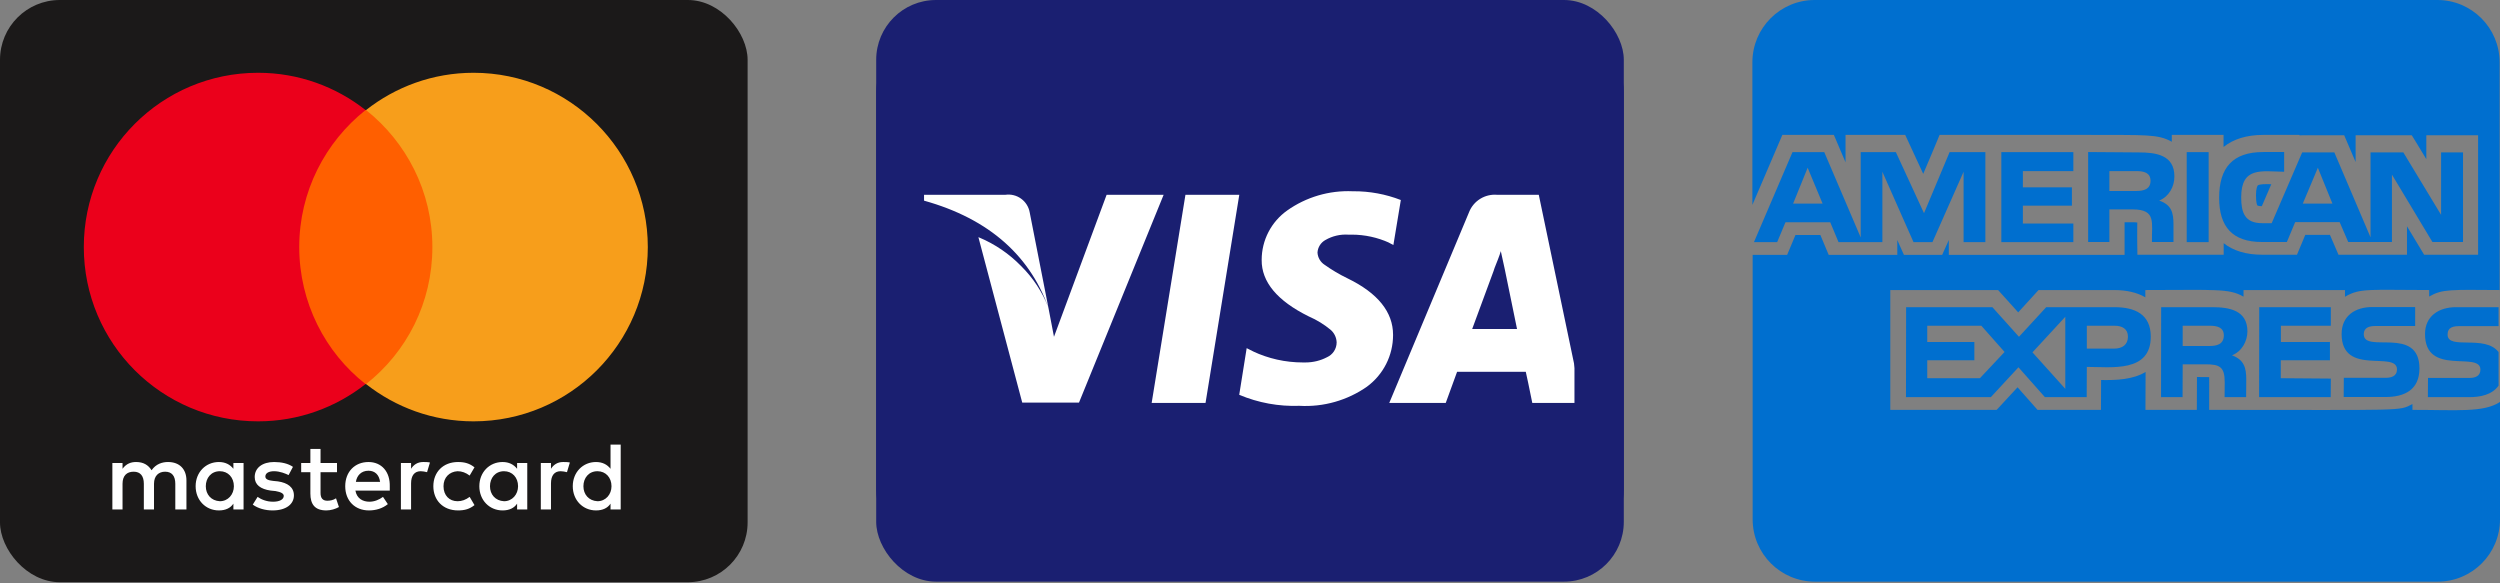 <svg xmlns="http://www.w3.org/2000/svg" width="1672" height="390" viewBox="0 0 1672 390" fill="none"><rect x="0" y="0" width="1672" height="390" fill="#808080" stroke="none"/><rect width="500" height="389.381" rx="40" fill="#1B1919"></rect><path d="M124.691 340.724V321.298C124.691 313.85 120.157 308.994 112.386 308.994C108.501 308.994 104.291 310.289 101.377 314.499C99.112 310.937 95.874 308.994 91.017 308.994C87.778 308.994 84.542 309.965 81.951 313.527V309.642H75.151V340.724H81.951V323.564C81.951 318.061 84.865 315.469 89.399 315.469C93.93 315.469 96.199 318.384 96.199 323.564V340.724H102.998V323.564C102.998 318.061 106.234 315.469 110.443 315.469C114.977 315.469 117.243 318.384 117.243 323.564V340.724H124.691ZM225.386 309.642H214.378V300.252H207.579V309.642H201.427V315.792H207.578V330.04C207.578 337.164 210.492 341.372 218.263 341.372C221.178 341.372 224.414 340.401 226.682 339.106L224.738 333.277C222.796 334.572 220.53 334.897 218.911 334.897C215.673 334.897 214.378 332.954 214.378 329.715V315.792H225.386V309.642ZM283.02 308.993C279.135 308.993 276.545 310.937 274.926 313.527V309.642H268.126V340.724H274.926V323.241C274.926 318.061 277.191 315.146 281.401 315.146C282.696 315.146 284.315 315.471 285.61 315.794L287.553 309.319C286.258 308.994 284.315 308.994 283.02 308.994M195.923 312.233C192.684 309.966 188.151 308.996 183.294 308.996C175.525 308.996 170.345 312.881 170.345 319.033C170.345 324.214 174.23 327.127 181.029 328.099L184.266 328.423C187.828 329.069 189.771 330.041 189.771 331.661C189.771 333.926 187.181 335.546 182.647 335.546C178.113 335.546 174.553 333.926 172.286 332.308L169.048 337.488C172.61 340.078 177.467 341.373 182.322 341.373C191.389 341.373 196.57 337.165 196.57 331.336C196.57 325.832 192.361 322.918 185.884 321.947L182.647 321.623C179.732 321.298 177.467 320.652 177.467 318.71C177.467 316.443 179.732 315.148 183.294 315.148C187.181 315.148 191.066 316.766 193.008 317.738L195.923 312.233ZM376.594 308.996C372.707 308.996 370.117 310.938 368.498 313.528V309.643H361.699V340.726H368.498V323.242C368.498 318.062 370.765 315.148 374.973 315.148C376.269 315.148 377.889 315.472 379.184 315.795L381.126 309.32C379.831 308.996 377.889 308.996 376.594 308.996ZM289.82 325.185C289.82 334.574 296.294 341.373 306.333 341.373C310.865 341.373 314.103 340.403 317.34 337.813L314.103 332.308C311.513 334.251 308.923 335.221 306.008 335.221C300.504 335.221 296.619 331.336 296.619 325.185C296.619 319.357 300.504 315.471 306.008 315.148C308.923 315.148 311.513 316.118 314.103 318.062L317.34 312.558C314.103 309.966 310.865 308.996 306.333 308.996C296.294 308.996 289.82 315.795 289.82 325.185ZM352.634 325.185V309.643H345.834V313.528C343.567 310.615 340.33 308.996 336.12 308.996C327.379 308.996 320.579 315.795 320.579 325.185C320.579 334.574 327.379 341.373 336.12 341.373C340.653 341.373 343.892 339.755 345.834 336.841V340.726H352.634V325.185ZM327.702 325.185C327.702 319.68 331.263 315.148 337.091 315.148C342.595 315.148 346.482 319.357 346.482 325.185C346.482 330.689 342.595 335.221 337.091 335.221C331.263 334.897 327.702 330.689 327.702 325.185ZM246.433 308.996C237.367 308.996 230.89 315.471 230.89 325.185C230.89 334.898 237.365 341.373 246.756 341.373C251.289 341.373 255.822 340.078 259.384 337.165L256.145 332.308C253.556 334.251 250.318 335.546 247.081 335.546C242.871 335.546 238.662 333.603 237.69 328.097H260.679V325.509C261.004 315.471 255.176 308.996 246.433 308.996ZM246.432 314.823C250.64 314.823 253.556 317.415 254.202 322.272H238.013C238.66 318.062 241.575 314.823 246.432 314.823ZM415.122 325.185V297.339H408.322V313.528C406.055 310.615 402.818 308.996 398.609 308.996C389.867 308.996 383.067 315.795 383.067 325.185C383.067 334.574 389.867 341.373 398.609 341.373C403.143 341.373 406.38 339.755 408.322 336.841V340.726H415.122V325.185ZM390.191 325.185C390.191 319.68 393.752 315.148 399.581 315.148C405.085 315.148 408.97 319.357 408.97 325.185C408.97 330.689 405.085 335.221 399.581 335.221C393.752 334.897 390.191 330.689 390.191 325.185ZM162.895 325.185V309.643H156.095V313.528C153.828 310.615 150.591 308.996 146.381 308.996C137.64 308.996 130.84 315.795 130.84 325.185C130.84 334.574 137.64 341.373 146.381 341.373C150.915 341.373 154.153 339.755 156.095 336.841V340.726H162.895V325.185ZM137.64 325.185C137.64 319.68 141.202 315.148 147.029 315.148C152.533 315.148 156.42 319.357 156.42 325.185C156.42 330.689 152.533 335.221 147.029 335.221C141.202 334.897 137.64 330.689 137.64 325.185Z" fill="white"></path><path d="M193.655 73.603H295.646V256.864H193.655V73.603Z" fill="#FF5F00"></path><path d="M200.132 165.235C200.132 128 217.616 94.974 244.489 73.603C224.74 58.062 199.809 48.673 172.611 48.673C108.176 48.673 56.048 100.801 56.048 165.235C56.048 229.668 108.176 281.796 172.61 281.796C199.807 281.796 224.738 272.407 244.489 256.864C217.616 235.819 200.132 202.469 200.132 165.235Z" fill="#EB001B"></path><path d="M433.255 165.235C433.255 229.667 381.127 281.796 316.693 281.796C289.495 281.796 264.565 272.407 244.814 256.864C272.012 235.496 289.172 202.469 289.172 165.235C289.172 128 271.687 94.974 244.814 73.603C264.563 58.062 289.495 48.673 316.693 48.673C381.127 48.673 433.255 101.125 433.255 165.235Z" fill="#F79E1B"></path><path d="M1454.23 117.916C1454.23 103.675 1442 101.939 1430.46 101.939L1396.54 101.678V161.852H1410.76V140.057H1426.38C1442.35 140.057 1438.96 149.001 1439.22 161.852H1453.62V150.13C1453.62 142.141 1452.32 137.018 1444.08 134.153C1450.5 131.548 1454.32 124.862 1454.23 117.916ZM1428.72 127.727H1410.76V114.442H1428.98C1433.41 114.442 1438.27 115.311 1438.27 120.868C1438.27 126.599 1433.67 127.727 1428.72 127.727ZM1414.23 205.441H1368.51L1350.29 225.238L1332.51 205.441H1274.81L1274.72 265.614H1331.47L1349.95 245.643L1367.64 265.614H1395.58L1395.67 245.383C1412.07 245.383 1438.44 249.377 1438.44 225.151C1438.44 210.129 1427.77 205.441 1414.23 205.441ZM1324.18 252.937H1288.95V240.954H1320.45V228.711H1288.95V217.857H1325.13L1340.66 235.397L1324.18 252.937ZM1381.27 260.057L1359.32 235.658L1381.27 211.866V260.057ZM1414.06 233.14H1395.67V217.857H1414.32C1419.18 217.857 1423.17 219.854 1423.17 225.151C1423.17 230.708 1419.18 233.14 1414.06 233.14ZM1386.65 114.442V101.765H1338.49V161.939H1386.65V149.522H1352.9V137.539H1385.69V125.296H1352.9V114.442H1386.65ZM1503.08 221.678C1503.08 207.438 1490.84 205.441 1479.57 205.441H1445.38L1445.3 265.614H1459.7L1459.78 243.646H1475.05C1484.6 243.646 1487.89 245.383 1487.89 255.629L1487.81 265.614H1502.21L1502.3 253.631C1502.3 245.904 1500.74 240.52 1492.75 237.655C1499.43 234.963 1502.99 228.277 1503.08 221.678ZM1477.74 231.403H1459.78V217.857H1478C1482.43 217.857 1487.29 218.726 1487.29 224.283C1487.29 230.274 1482.6 231.403 1477.74 231.403ZM1327.82 161.939V101.765H1303.88L1286.78 142.575L1267.96 101.765H1244.44V158.813L1220.07 101.765H1198.81L1173.04 161.939H1188.57L1194.12 148.654H1224.06L1229.61 161.939H1258.93V114.877L1279.76 161.939H1292.42L1313.25 114.877V161.939H1327.82ZM1199.24 136.15L1208.96 112.185L1218.94 136.15H1199.24ZM1613.44 274.123V270.216C1604.07 275.079 1610.05 274.123 1477.48 274.123C1477.48 252.242 1477.57 253.371 1477.48 252.242C1476.01 252.155 1474.71 252.155 1469.33 252.155C1469.33 267.698 1469.24 258.06 1469.24 274.123H1434.88C1434.88 263.617 1434.97 260.838 1434.97 248.769C1426.29 253.979 1415.19 254.326 1405.21 254.152C1405.21 266.917 1405.13 261.359 1405.13 274.123H1362.7C1358.27 269.174 1360.36 271.432 1349.34 259.015C1346.56 262.054 1338.23 271.084 1335.37 274.123H1264.23V193.979H1336.32C1340.66 198.842 1338.75 196.671 1349.77 208.914C1352.55 205.875 1360.36 197.279 1363.39 193.979H1413.71C1422.22 193.979 1429.33 195.629 1434.8 198.842V193.979C1481.91 193.979 1490.58 192.763 1500.47 198.407V193.979H1568.32V198.494C1578.21 192.503 1585.33 193.979 1624.63 193.979V198.321C1633.57 193.198 1639.03 193.805 1671.74 193.979V41.679C1671.74 18.669 1653.09 0 1630.09 0H1213.64C1190.65 0 1172 18.669 1172 41.679V137.018C1180.16 118.002 1189.09 97.076 1192.04 90.217H1226.49C1230.22 98.987 1227.87 93.43 1234.29 108.538V90.217H1274.2C1276.72 95.6 1283.83 111.056 1286.26 116.266C1291.3 104.457 1295.03 95.513 1297.2 90.217H1386.56C1386.56 90.13 1396.54 90.217 1396.62 90.217C1434.54 90.39 1443.13 89.522 1452.5 94.819V90.217H1487.11V98.292C1493.71 92.995 1502.64 90.217 1513.75 90.217H1537.69C1537.69 90.651 1539.34 90.477 1539.69 90.477H1567.8C1571.44 98.987 1570.06 95.687 1575.44 108.364V90.477H1613C1617.25 97.424 1612.14 88.914 1622.72 106.454V90.477H1657.34V170.361H1621.25C1616.56 162.546 1620.03 168.451 1609.79 151.345V170.361H1563.98C1558.43 157.51 1563.9 170.101 1558.26 157.076H1541.77C1538.13 165.759 1539.86 161.591 1536.22 170.361H1512.97C1502.3 170.361 1493.62 167.756 1487.2 162.633V170.361H1429.5C1429.24 158.292 1429.42 148.827 1429.42 148.827C1427.86 148.567 1426.47 148.654 1420.92 148.654V170.448H1303.36V160.549C1301.19 165.412 1301.01 165.672 1298.93 170.448H1273.34C1269.87 162.72 1270.82 164.891 1268.91 160.549V170.448H1223.02C1219.37 161.678 1221.11 165.846 1217.46 157.163H1200.8C1197.16 165.846 1198.9 161.678 1195.25 170.448H1172.17V347.321C1172.17 370.331 1190.83 389 1213.82 389H1630.36C1653.35 389 1672 370.331 1672 347.321V268.827C1660.98 276.034 1643.63 274.123 1613.44 274.123ZM1644.93 218.118H1671.05V205.441H1642.5C1631.4 205.441 1621.85 211.171 1621.85 223.415C1621.85 252.069 1658.9 234.529 1658.9 247.206C1658.9 251.634 1655.17 252.763 1651.61 252.763H1623.85L1623.76 265.614H1651.52C1658.81 265.614 1666.79 264.051 1671.05 257.886V235.484C1661.94 223.501 1636.95 234.355 1636.95 223.762C1636.95 218.726 1640.94 218.118 1644.93 218.118ZM1595.48 252.676H1567.54L1567.45 265.527H1595.39C1608.23 265.527 1618.12 260.665 1618.12 246.425C1618.12 217.597 1580.9 236.7 1580.9 223.588C1580.9 218.726 1585.15 218.031 1588.88 218.031H1615.26V205.354H1586.45C1575.35 205.354 1566.07 211.085 1566.07 223.328C1566.07 251.982 1603.11 234.181 1603.11 247.119C1603.03 251.808 1599.03 252.676 1595.48 252.676ZM1558.86 217.857V205.441H1510.97L1510.89 265.614H1558.78L1558.86 253.197L1525.38 252.937V240.954H1558.26V228.711H1525.46V217.857H1558.86ZM1510.02 123.994C1509.76 124.167 1508.8 125.904 1508.8 130.593C1508.8 135.803 1509.58 137.279 1509.76 137.452C1509.93 137.539 1510.71 137.887 1512.71 137.887L1519.04 123.212C1518.09 123.212 1517.22 123.125 1516.35 123.125C1511.49 123.125 1510.28 123.733 1510.02 123.994ZM1513.66 101.678C1493.27 101.678 1484.16 112.098 1484.16 132.329C1484.16 151.606 1493.01 161.852 1512.79 161.852H1529.45L1535.01 148.567H1564.76L1570.49 161.852H1599.73V116.787L1626.8 161.852H1647.27V101.939H1632.61V143.704L1607.36 101.939H1585.41V158.726L1561.21 101.939H1539.69L1519.3 149.261H1512.88C1501.34 149.261 1498.91 142.228 1498.91 131.982C1498.91 111.317 1512.53 114.616 1527.63 114.877V101.678H1513.66ZM1550.19 112.185L1559.91 136.15H1540.12L1550.19 112.185ZM1462.47 101.765V161.939H1477.14V101.765H1462.47Z" fill="#006FCF"></path><rect x="586" width="500" height="389" rx="40" fill="#1A1F71"></rect><rect x="618" y="74" width="435" height="267" fill="white"></rect><path d="M1052.67 361H619.333C610.493 361 602.014 357.492 595.763 351.247C589.512 345.002 586 336.532 586 327.7V61.3C586 52.468 589.512 43.998 595.763 37.753C602.014 31.508 610.493 28 619.333 28H1052.67C1061.51 28 1069.99 31.508 1076.24 37.753C1082.49 43.998 1086 52.468 1086 61.3V327.7C1086 336.532 1082.49 345.002 1076.24 351.247C1069.99 357.492 1061.51 361 1052.67 361ZM833.778 232.823L828.792 264.041C841.53 269.416 855.293 271.931 869.111 271.409H868.958C885.149 272.349 901.181 267.787 914.444 258.464L914.208 258.616C919.619 254.637 924.019 249.444 927.054 243.455C930.088 237.466 931.673 230.849 931.681 224.137V223.929C931.681 208.666 921.458 195.999 901.306 186.203C895.808 183.549 890.548 180.429 885.583 176.879L885.903 177.101C884.514 176.207 883.357 174.996 882.529 173.568C881.7 172.14 881.224 170.535 881.139 168.887V168.859C881.248 167.142 881.787 165.48 882.707 164.025C883.626 162.57 884.897 161.37 886.403 160.534L886.458 160.506C891.119 157.816 896.477 156.575 901.847 156.94H901.764H902.875L903.944 156.926C912.889 156.926 921.375 158.855 929.028 162.31L928.639 162.157L931.889 163.892L936.875 133.769C926.795 129.85 916.066 127.864 905.25 127.914H904.569H904.611C888.962 127.233 873.533 131.783 860.764 140.845L860.986 140.693C855.678 144.433 851.346 149.392 848.357 155.154C845.367 160.915 843.806 167.309 843.806 173.799V173.868C843.667 188.548 854.25 201.229 875.278 211.608C880.833 214.036 885.625 217.005 889.917 220.571L889.819 220.488C891.055 221.531 892.06 222.82 892.77 224.273C893.48 225.725 893.88 227.309 893.944 228.924V228.979C893.944 233.405 891.306 237.207 887.5 238.914L887.431 238.942C883.264 241.134 878.319 242.41 873.069 242.41H872.431H872.458H871.417C859.514 242.41 848.236 239.774 838.125 235.057L838.611 235.265L833.847 232.878L833.778 232.823ZM974.403 248.654H1020.44C1021.19 251.827 1022.63 258.764 1024.79 269.467H1058.22L1029.14 130.287H1001.36C997.389 129.926 993.406 130.859 990.009 132.948C986.611 135.036 983.982 138.167 982.514 141.872L982.472 141.997L929.139 269.467H966.917L974.5 248.668L974.403 248.654ZM792.819 130.287L770.236 269.467H806.264L828.833 130.287H792.819ZM654.361 158.689L683.667 269.245H721.639L778.236 130.287H740.097L704.903 225.247L701.208 205.947L688.653 141.997C687.986 138.305 685.907 135.018 682.855 132.832C679.803 130.646 676.02 129.733 672.306 130.287L672.389 130.273H614.236L613.806 133.089C658.583 144.453 688 168.97 701.25 205.933C697.194 195.363 690.913 185.786 682.833 177.85L682.819 177.836C674.895 169.706 665.416 163.251 654.944 158.855L654.389 158.647L654.361 158.689ZM1014.6 220.03H984.597C986.625 214.684 991.403 201.734 998.931 181.18L999.569 179.224L1001.79 173.59C1002.69 171.278 1003.34 169.4 1003.74 167.957L1006.35 179.876L1014.58 219.975L1014.6 220.03Z" fill="#1A1F71"></path></svg>